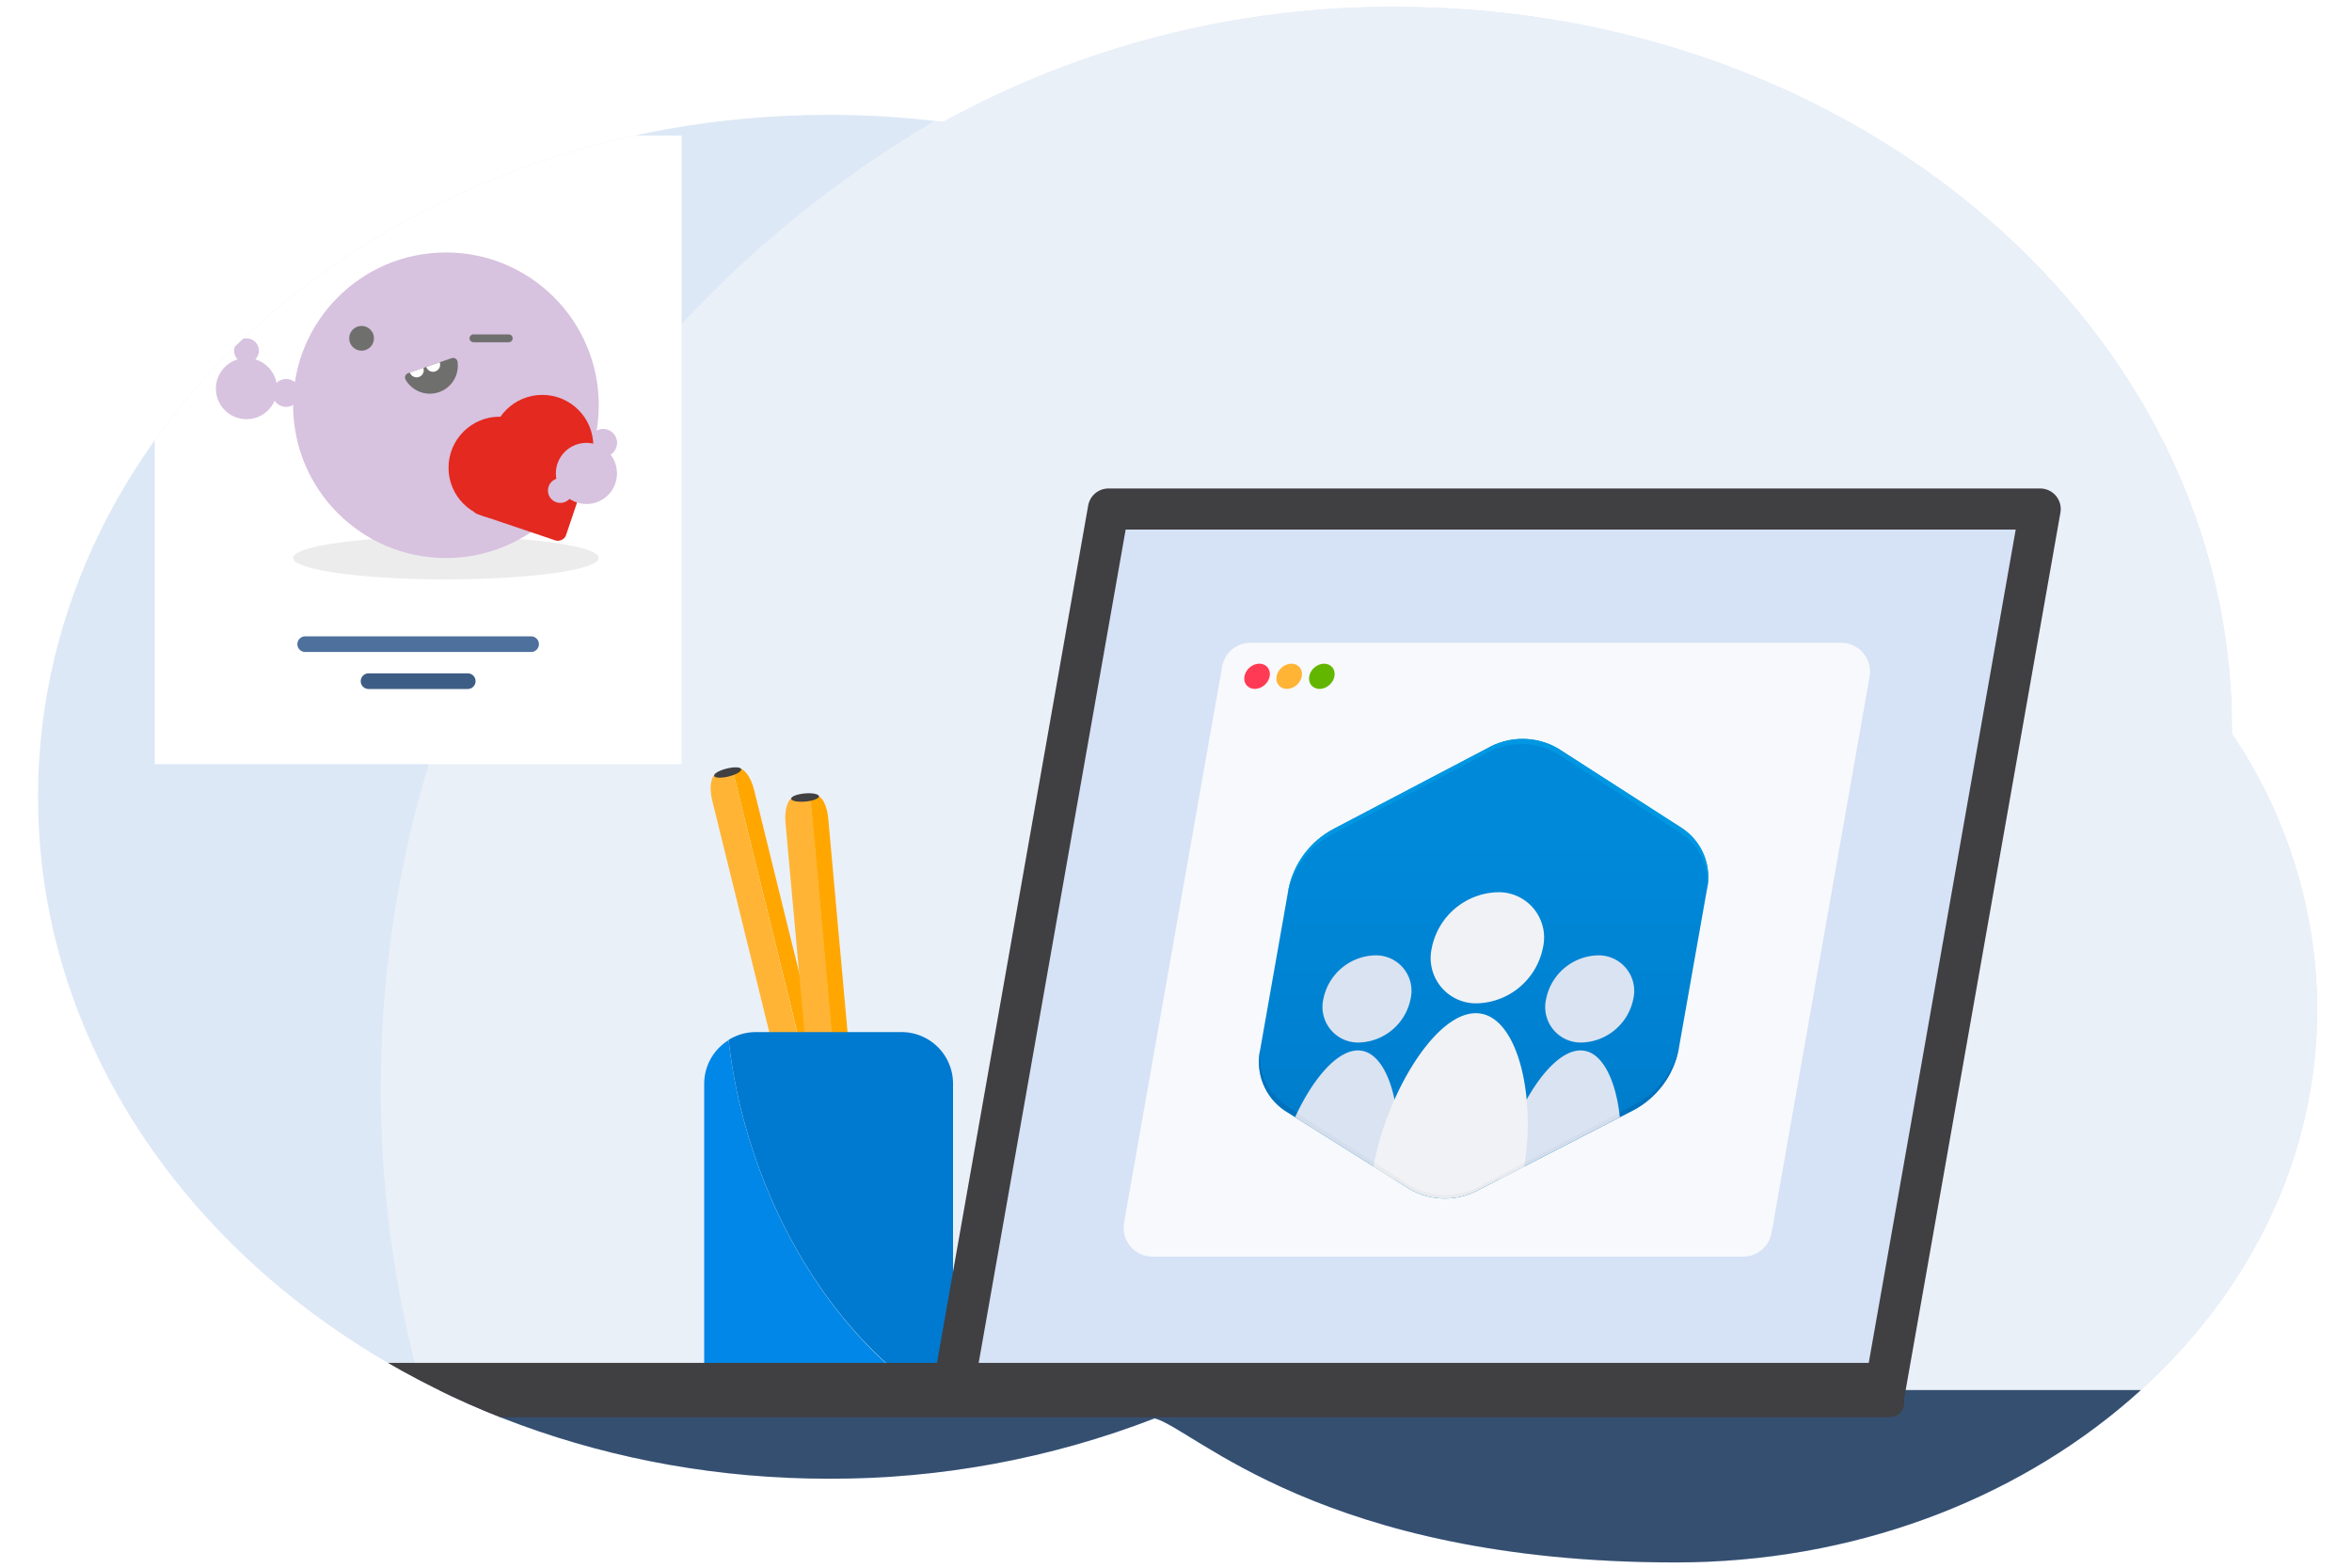 <svg id="Layer_1" data-name="Layer 1" xmlns="http://www.w3.org/2000/svg" xmlns:xlink="http://www.w3.org/1999/xlink" viewBox="0 0 300 200"><defs><style>.cls-1,.cls-16,.cls-17{fill:none;}.cls-2{clip-path:url(#clip-path);}.cls-3{fill:#dde8f6;}.cls-4{fill:#eaf0f8;}.cls-5{fill:#ffa700;}.cls-6{fill:#ffb435;}.cls-7{fill:#403f42;}.cls-8{fill:#0087e7;}.cls-9{fill:#007ad0;}.cls-10{fill:#354f71;}.cls-11{fill:#d6e2f5;stroke:#403f42;stroke-linejoin:round;stroke-width:5.24px;}.cls-12{fill:#f7f9fc;}.cls-13{fill:#ff3a55;}.cls-14{fill:#63b600;}.cls-15{fill:#fff;}.cls-16{stroke:#4d709d;}.cls-16,.cls-17,.cls-22{stroke-linecap:round;stroke-miterlimit:10;}.cls-16,.cls-17{stroke-width:2px;}.cls-17{stroke:#3e5d85;}.cls-18{fill:#ececec;}.cls-19{fill:#d7c2df;}.cls-20,.cls-22{fill:#6f6f6e;}.cls-21{fill:#e42920;}.cls-22{stroke:#6f6f6e;}.cls-23{clip-path:url(#clip-path-2);}.cls-24{fill:url(#linear-gradient);}.cls-25{fill:#006cb5;opacity:0.75;}.cls-26{fill:#dae3f2;}.cls-27{fill:#f0f2f5;}.cls-28{opacity:0.03;}.cls-29{fill:#0097e2;}</style><clipPath id="clip-path"><path class="cls-1" d="M284.68,93.61c0-.24,0-.48,0-.73,0-50.8-47.74-92-106.63-92A118.67,118.67,0,0,0,120.3,15.56a116.59,116.59,0,0,0-14.58-.91c-55.71,0-100.87,39-100.87,87s45.16,87,100.87,87a114.42,114.42,0,0,0,41.56-7.7c5,1.29,21.41,18.38,66.44,18.38,45.2,0,81.84-31.61,81.84-70.59A63,63,0,0,0,284.68,93.61Z"/></clipPath><clipPath id="clip-path-2"><path id="background" class="cls-1" d="M214.59,105.69a7.46,7.46,0,0,1,3.13,7.79l-3.61,20.42a11.24,11.24,0,0,1-5.87,7.8l-19.44,10a9,9,0,0,1-9,0l-15.93-10a7.47,7.47,0,0,1-3.13-7.8l3.6-20.42a11.24,11.24,0,0,1,5.88-7.79L189.7,95.47a9,9,0,0,1,9,0Z"/></clipPath><linearGradient id="linear-gradient" x1="182.48" y1="165.49" x2="182.48" y2="106.9" gradientTransform="matrix(1, 0, -0.18, 1, 28.56, 0)" gradientUnits="userSpaceOnUse"><stop offset="0.21" stop-color="#007aca"/><stop offset="1" stop-color="#0089d9"/></linearGradient></defs><g class="cls-2"><rect class="cls-3" width="300" height="200"/><circle class="cls-4" cx="191.78" cy="138.91" r="143.21"/><path class="cls-5" d="M94.11,98.05l-.66.16L107.68,156l.66-.16c.74-.18,1-1.7.58-3.39L96.19,100.78C95.78,99.1,94.84,97.87,94.11,98.05Z"/><path class="cls-6" d="M91.42,98.71c-.73.18-1,1.71-.58,3.39l12.73,51.69c.41,1.68,1.35,2.91,2.08,2.73l2-.5L93.45,98.21Z"/><ellipse class="cls-7" cx="92.82" cy="98.55" rx="1.78" ry="0.52" transform="translate(-20.87 25.05) rotate(-13.83)"/><path class="cls-5" d="M104,101.45l-.68.07,5.35,59.29.68-.06c.75-.07,1.24-1.54,1.09-3.26l-4.79-53C105.52,102.74,104.78,101.39,104,101.45Z"/><path class="cls-6" d="M101.27,101.7c-.75.07-1.24,1.54-1.08,3.27L105,158c.16,1.73.9,3.09,1.65,3l2.08-.19-5.35-59.29Z"/><ellipse class="cls-7" cx="102.68" cy="101.75" rx="1.78" ry="0.52" transform="translate(-8.73 9.64) rotate(-5.16)"/><path class="cls-8" d="M96,146.7a69.83,69.83,0,0,1-3.07-14,6.55,6.55,0,0,0-3.11,5.58v36a6.57,6.57,0,0,0,6.57,6.57H115a6.54,6.54,0,0,0,4.62-1.91C109.66,172.79,100.78,161.29,96,146.7Z"/><path class="cls-9" d="M121.56,138.24a6.57,6.57,0,0,0-6.56-6.57H96.39a6.54,6.54,0,0,0-3.46,1,69.83,69.83,0,0,0,3.07,14c4.78,14.59,13.66,26.09,23.62,32.19a6.54,6.54,0,0,0,1.94-4.66Z"/><rect class="cls-10" x="-2.42" y="177.34" width="300.42" height="22.66"/><polygon class="cls-11" points="240.41 177.34 121.56 177.34 141.38 64.94 260.23 64.94 240.41 177.34"/><path class="cls-12" d="M222.33,160.32H147a3.69,3.69,0,0,1-3.63-4.33l12.52-71A3.69,3.69,0,0,1,159.47,82h75.37a3.69,3.69,0,0,1,3.63,4.33l-12.51,71A3.69,3.69,0,0,1,222.33,160.32Z"/><rect class="cls-7" x="30.87" y="173.87" width="212.01" height="6.93" rx="1.8"/><ellipse class="cls-13" cx="160.34" cy="86.28" rx="1.76" ry="1.47" transform="translate(-16.18 130.93) rotate(-42.48)"/><ellipse class="cls-6" cx="164.43" cy="86.28" rx="1.76" ry="1.47" transform="translate(-15.1 133.69) rotate(-42.48)"/><ellipse class="cls-14" cx="168.6" cy="86.28" rx="1.76" ry="1.47" transform="translate(-14.01 136.51) rotate(-42.48)"/><rect class="cls-15" x="19.74" y="17.3" width="67.19" height="80.19"/><line class="cls-16" x1="38.93" y1="82.18" x2="67.74" y2="82.18"/><line class="cls-17" x1="47.01" y1="86.9" x2="59.66" y2="86.9"/><ellipse class="cls-18" cx="56.88" cy="71.18" rx="19.49" ry="2.74"/><circle class="cls-19" cx="56.88" cy="51.7" r="19.49"/><circle class="cls-20" cx="46.12" cy="43.16" r="1.58"/><path class="cls-20" d="M57.62,45.69a.57.57,0,0,1,.74.45,3.57,3.57,0,0,1-6.63,2.29.57.57,0,0,1,.31-.81Z"/><circle class="cls-19" cx="31.44" cy="49.58" r="3.9"/><circle class="cls-19" cx="36.5" cy="50.13" r="1.78"/><circle class="cls-19" cx="31.44" cy="44.74" r="1.58"/><circle class="cls-19" cx="76.93" cy="56.5" r="1.78"/><path class="cls-15" d="M56.09,46.22a.91.91,0,1,1-1.72.6"/><path class="cls-15" d="M54,46.93a.91.91,0,1,1-1.72.6"/><circle class="cls-21" cx="63.72" cy="59.67" r="6.51"/><circle class="cls-21" cx="69.17" cy="56.89" r="6.51"/><rect class="cls-21" x="61.61" y="55.02" width="12.59" height="12.59" rx="1.04" transform="translate(-11.92 106.01) rotate(-71.33)"/><circle class="cls-19" cx="74.8" cy="60.4" r="3.9"/><circle class="cls-19" cx="71.47" cy="62.58" r="1.58"/><line class="cls-22" x1="60.39" y1="43.16" x2="64.89" y2="43.16"/><ellipse class="cls-1" cx="136.5" cy="107.63" rx="138.5" ry="100"/><g class="cls-23"><path id="background-2" data-name="background" class="cls-24" d="M214.59,105.69a7.46,7.46,0,0,1,3.13,7.79l-3.61,20.42a11.24,11.24,0,0,1-5.87,7.8l-19.44,10a9,9,0,0,1-9,0l-15.93-10a7.47,7.47,0,0,1-3.13-7.8l3.6-20.42a11.24,11.24,0,0,1,5.88-7.79L189.7,95.47a9,9,0,0,1,9,0Z"/><path id="depth" class="cls-25" d="M208.35,141l-19.46,10.12a9,9,0,0,1-9,0L164,141a7.44,7.44,0,0,1-3.12-7.79l-.12.65a7.47,7.47,0,0,0,3.13,7.8l15.93,10a9,9,0,0,0,9,0l19.44-10a11.24,11.24,0,0,0,5.87-7.8l.12-.65A11.24,11.24,0,0,1,208.35,141Z"/><g id="Group"><g id="Symbol"><path id="sides" class="cls-26" d="M177.32,152.41c2.35-7.26.61-18.4-4.11-18.4s-10.39,11.14-10.61,18.4ZM173.38,133a6.92,6.92,0,0,0,6.54-5.56,4.53,4.53,0,0,0-4.58-5.56,6.92,6.92,0,0,0-6.54,5.56A4.54,4.54,0,0,0,173.38,133ZM191,152.41c.21-7.26,5.88-18.4,10.6-18.4s6.46,11.14,4.11,18.4ZM201.79,133a4.53,4.53,0,0,1-4.58-5.56,6.92,6.92,0,0,1,6.54-5.56,4.54,4.54,0,0,1,4.58,5.56A6.92,6.92,0,0,1,201.79,133Z"/><path id="front" class="cls-27" d="M182.6,161.26c-16.09,1.92-3.85-32,5.64-32s9.78,33.9-5.64,32M188.47,128a8.82,8.82,0,0,0,8.33-7.08,5.78,5.78,0,0,0-5.83-7.09,8.82,8.82,0,0,0-8.34,7.09A5.78,5.78,0,0,0,188.47,128Z"/><path class="cls-28" d="M179.75,151.89a9,9,0,0,0,9,0l17.87-9.31c0-.21,0-.41-.07-.61l-17.69,9.27a9,9,0,0,1-9,0L165.45,142c-.1.2-.19.4-.28.61Z"/></g></g><path id="Highlight" class="cls-29" d="M214.59,105.69,198.7,95.47a9,9,0,0,0-9,0l-19.48,10.22a11.24,11.24,0,0,0-5.88,7.79l-.11.65a11.24,11.24,0,0,1,5.87-7.79l19.49-10.21a9,9,0,0,1,9,0l15.88,10.21a7.44,7.44,0,0,1,3.13,7.79l.12-.65A7.46,7.46,0,0,0,214.59,105.69Z"/></g></g></svg>
